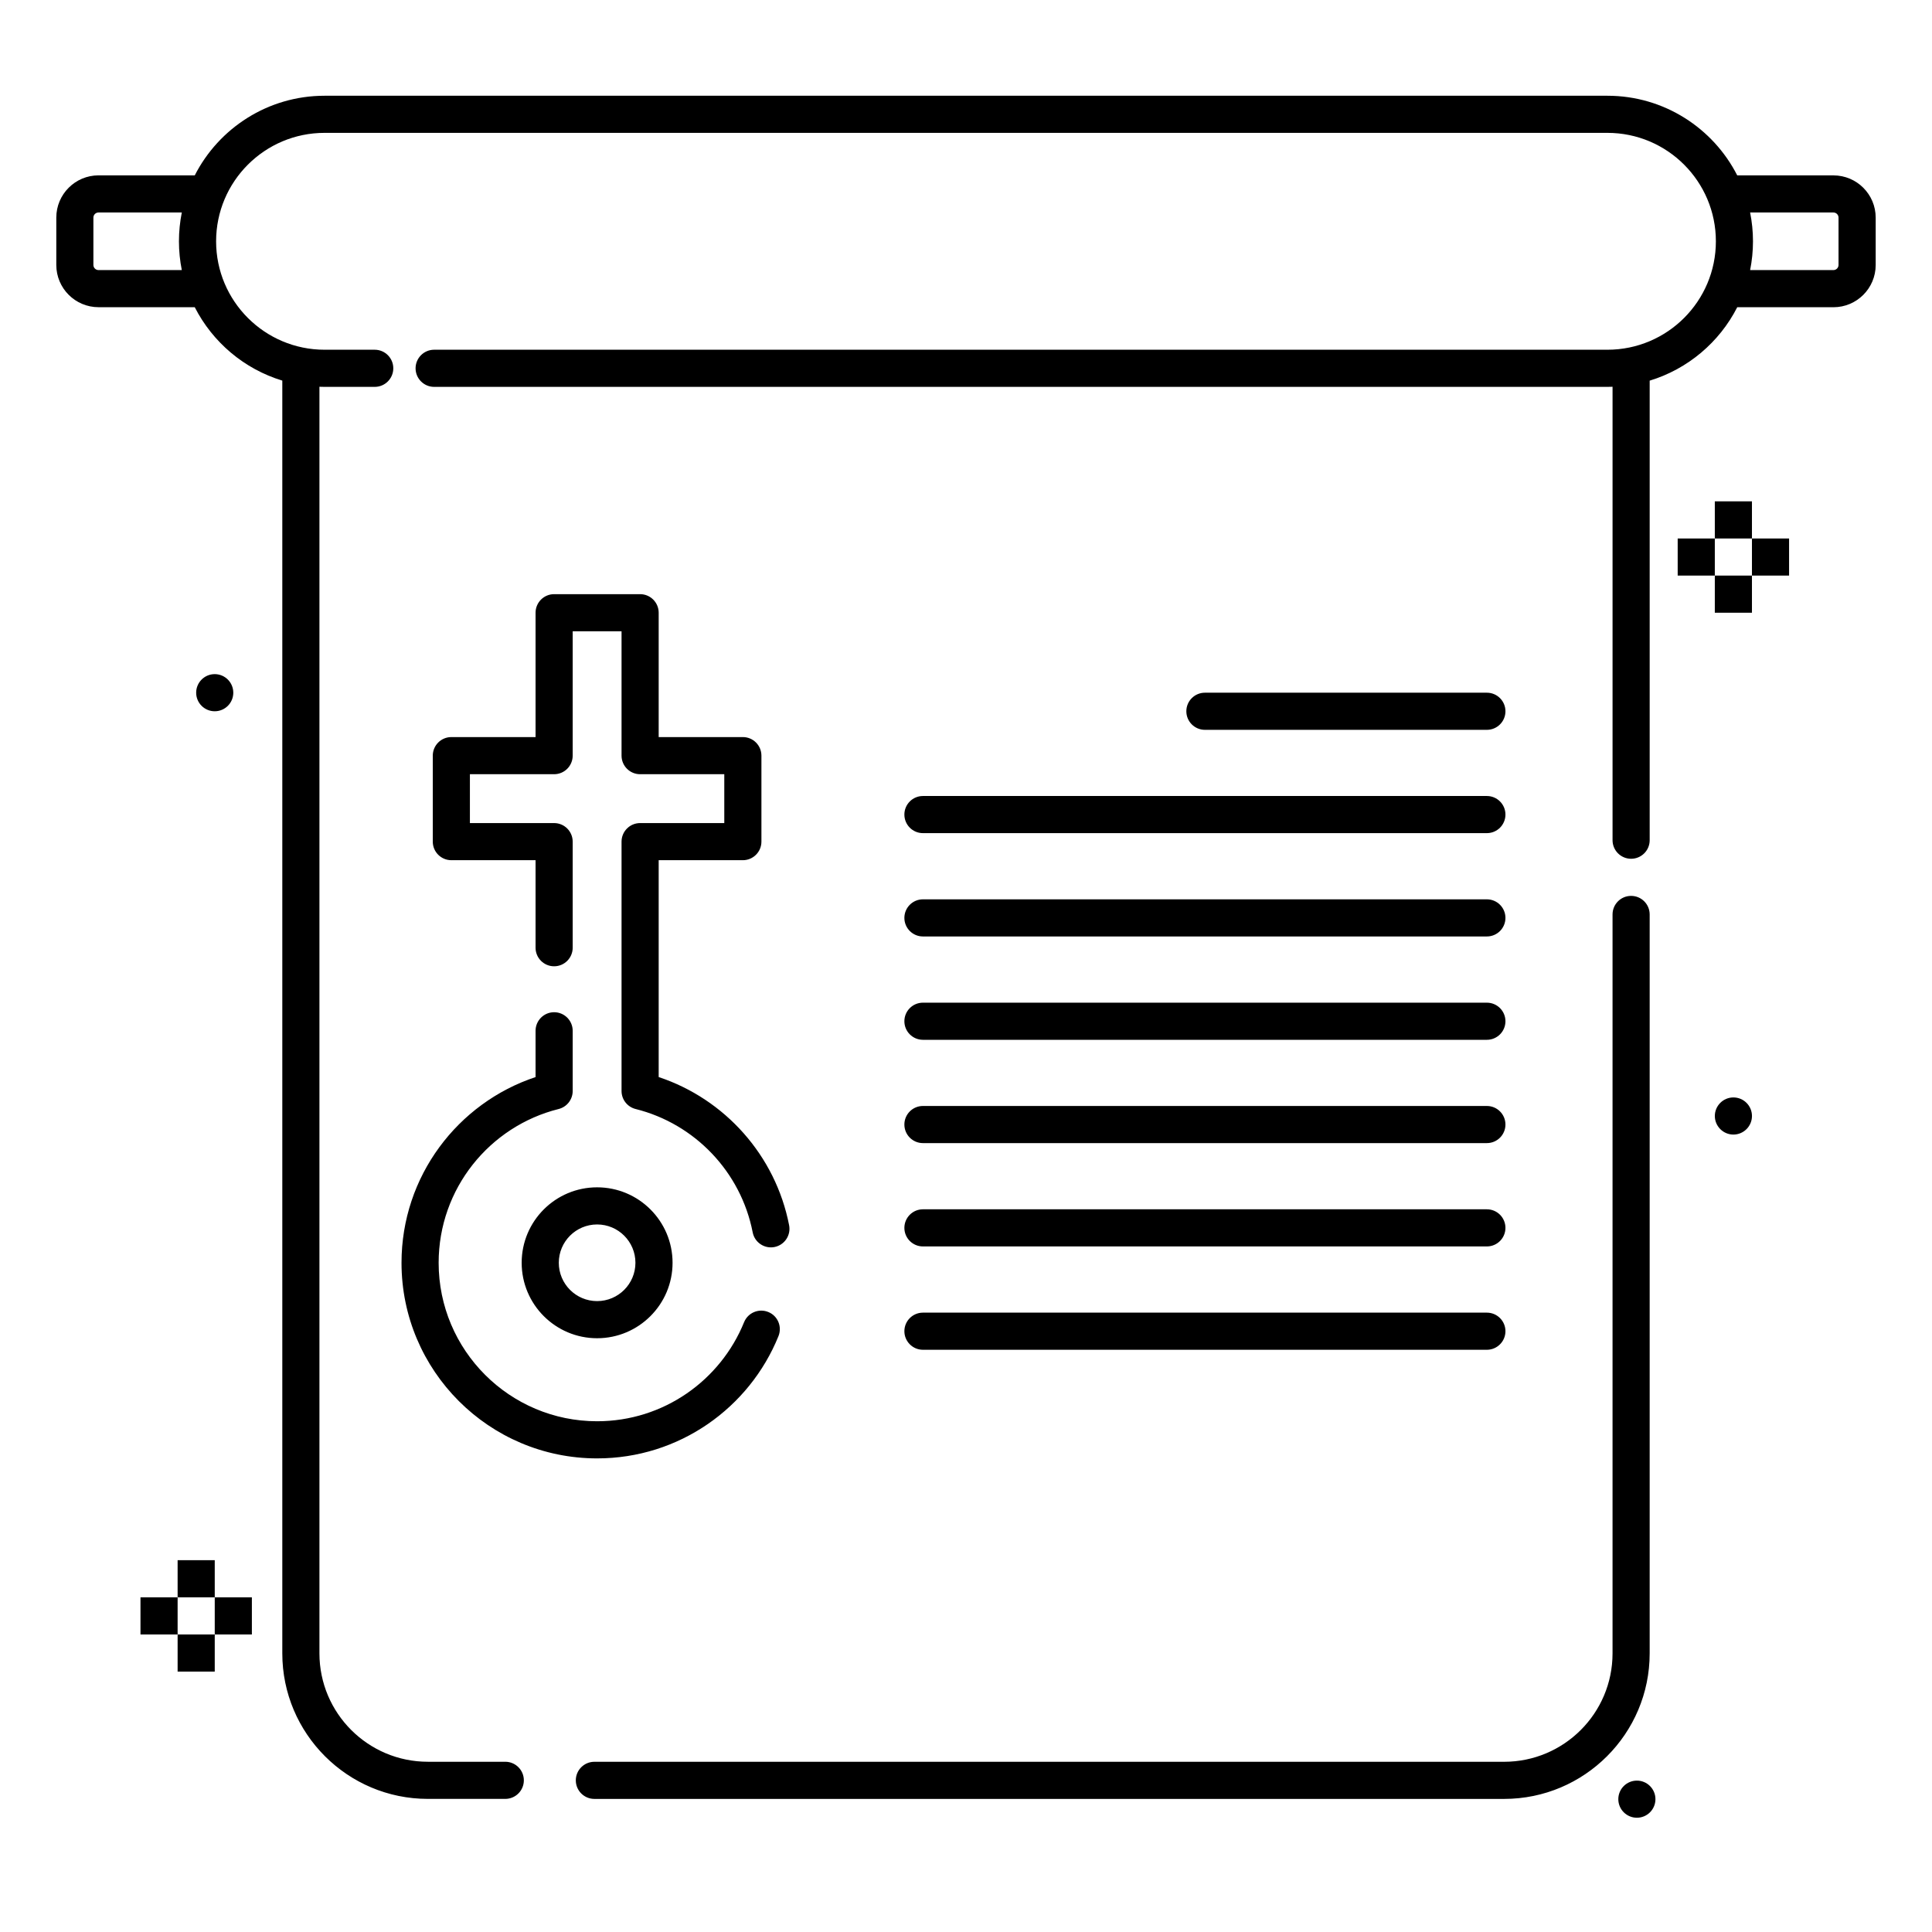 <?xml version="1.0" encoding="UTF-8"?>
<!-- Uploaded to: SVG Repo, www.svgrepo.com, Generator: SVG Repo Mixer Tools -->
<svg fill="#000000" width="800px" height="800px" version="1.1" viewBox="144 144 512 512" xmlns="http://www.w3.org/2000/svg">
 <path d="m577.79 615.88c2.715 0 4.918 2.203 4.918 4.922 0 2.715-2.203 4.918-4.918 4.918-2.707 0-4.922-2.203-4.922-4.918 0-2.719 2.215-4.922 4.922-4.922zm-382.18-425.41h-25.492c-6.18 0-11.199 5.019-11.199 11.199v12.543c0 6.18 5.019 11.199 11.199 11.199h25.492c4.727 9.27 13.09 16.383 23.203 19.453v337.29c0 21.281 17.289 38.57 38.574 38.57h20.516c2.719 0 4.922-2.203 4.922-4.918 0-2.715-2.203-4.922-4.922-4.922h-20.516c-15.863 0-28.734-12.879-28.734-28.73v-335.66c0.453 0.02 0.906 0.031 1.359 0.031h13.293c2.719 0 4.922-2.207 4.922-4.922s-2.203-4.922-4.922-4.922h-13.293c-15.863 0-28.742-12.879-28.742-28.73 0-15.863 12.879-28.742 28.742-28.742h339.97c15.863 0 28.742 12.879 28.742 28.742 0 15.852-12.879 28.73-28.742 28.73h-310.93c-2.715 0-4.922 2.207-4.922 4.922s2.207 4.922 4.922 4.922h310.93c0.453 0 0.906-0.012 1.359-0.031v120.17c0 2.715 2.203 4.918 4.918 4.918 2.719 0 4.922-2.203 4.922-4.918v-121.79c10.113-3.07 18.48-10.184 23.203-19.453h25.496c6.18 0 11.195-5.019 11.195-11.199v-12.543c0-6.18-5.016-11.199-11.195-11.199h-25.496c-6.379-12.516-19.395-21.105-34.402-21.105h-339.97c-15.004 0-28.023 8.59-34.402 21.105zm375.73 195.87v195.82c0 15.852-12.871 28.73-28.734 28.73h-241.09c-2.715 0-4.922 2.207-4.922 4.922 0 2.715 2.207 4.918 4.922 4.918h241.09c21.285 0 38.574-17.289 38.574-38.57v-195.82c0-2.719-2.203-4.922-4.922-4.922-2.715 0-4.918 2.203-4.918 4.922zm-370.43 190.81h-9.84v9.84h9.84zm-9.84-9.844h-9.84v9.844h9.84zm19.68 0h-9.84v9.844h9.84zm-9.84-9.84h-9.84v9.84h9.84zm140.28-63.074c-6.238 15.391-21.336 26.254-38.949 26.254-23.18 0-41.996-18.812-41.996-41.996 0-19.672 13.539-36.191 31.793-40.75 2.195-0.551 3.731-2.516 3.731-4.781v-15.949c0-2.715-2.203-4.922-4.922-4.922-2.715 0-4.918 2.207-4.918 4.922v12.262c-20.625 6.848-35.523 26.301-35.523 49.219 0 28.605 23.223 51.836 51.836 51.836 21.738 0 40.367-13.402 48.059-32.395 1.023-2.516-0.184-5.391-2.703-6.402-2.519-1.023-5.394 0.195-6.406 2.703zm47.398 7.312h149.45c2.719 0 4.922-2.215 4.922-4.922 0-2.715-2.203-4.918-4.922-4.918h-149.45c-2.715 0-4.918 2.203-4.918 4.918 0 2.707 2.203 4.922 4.918 4.922zm-86.348-43.051c-11.039 0-19.992 8.953-19.992 19.996 0 11.031 8.953 19.996 19.992 19.996 11.031 0 19.996-8.965 19.996-19.996 0-11.043-8.965-19.996-19.996-19.996zm0 9.84c5.609 0 10.156 4.547 10.156 10.156 0 5.598-4.547 10.156-10.156 10.156-5.606 0-10.152-4.559-10.152-10.156 0-5.609 4.547-10.156 10.152-10.156zm-6.473-73.336v-28.113c0-2.715-2.203-4.922-4.922-4.922h-22.316v-12.949h22.316c2.719 0 4.922-2.203 4.922-4.918v-32.957h12.949v32.957c0 2.715 2.203 4.918 4.918 4.918h22.309v12.949h-22.309c-2.715 0-4.918 2.207-4.918 4.922v66.074c0 2.266 1.535 4.231 3.731 4.781 15.695 3.918 27.906 16.68 31.023 32.691 0.512 2.656 3.102 4.406 5.766 3.887 2.668-0.523 4.41-3.109 3.887-5.777-3.59-18.461-17.004-33.438-34.566-39.27v-57.469h22.309c2.715 0 4.918-2.203 4.918-4.918v-22.789c0-2.719-2.203-4.922-4.918-4.922h-22.309v-32.953c0-2.715-2.203-4.922-4.922-4.922h-22.789c-2.715 0-4.918 2.207-4.918 4.922v32.953h-22.316c-2.719 0-4.922 2.203-4.922 4.922v22.789c0 2.715 2.203 4.918 4.922 4.918h22.316v23.195c0 2.715 2.203 4.918 4.918 4.918 2.719 0 4.922-2.203 4.922-4.918zm92.82 79.16h149.45c2.719 0 4.922-2.203 4.922-4.918s-2.203-4.922-4.922-4.922h-149.45c-2.715 0-4.918 2.207-4.918 4.922s2.203 4.918 4.918 4.918zm0-27.383h149.45c2.719 0 4.922-2.203 4.922-4.922 0-2.715-2.203-4.918-4.922-4.918h-149.45c-2.715 0-4.918 2.203-4.918 4.918 0 2.719 2.203 4.922 4.918 4.922zm214.78-12.102c2.719 0 4.922 2.203 4.922 4.918 0 2.715-2.203 4.922-4.922 4.922-2.703 0-4.918-2.207-4.918-4.922 0-2.715 2.215-4.918 4.918-4.918zm-214.78-15.273h149.45c2.719 0 4.922-2.203 4.922-4.922 0-2.715-2.203-4.918-4.922-4.918h-149.45c-2.715 0-4.918 2.203-4.918 4.918 0 2.719 2.203 4.922 4.918 4.922zm0-27.387h149.45c2.719 0 4.922-2.203 4.922-4.918s-2.203-4.922-4.922-4.922h-149.45c-2.715 0-4.918 2.207-4.918 4.922s2.203 4.918 4.918 4.918zm0-27.383h149.45c2.719 0 4.922-2.203 4.922-4.922 0-2.715-2.203-4.918-4.922-4.918h-149.45c-2.715 0-4.918 2.203-4.918 4.918 0 2.719 2.203 4.922 4.918 4.922zm74.727-27.375h74.723c2.719 0 4.922-2.203 4.922-4.922 0-2.715-2.203-4.918-4.922-4.918h-74.723c-2.719 0-4.922 2.203-4.922 4.918 0 2.719 2.203 4.922 4.922 4.922zm-262.41-14.762c2.719 0 4.922 2.207 4.922 4.922s-2.203 4.918-4.922 4.918c-2.715 0-4.918-2.203-4.918-4.918s2.203-4.922 4.918-4.922zm407.38-26.113h-9.84v9.84h9.84zm-9.84-9.84h-9.84v9.84h9.84zm19.68 0h-9.84v9.84h9.84zm-9.84-9.84h-9.84v9.84h9.84zm-0.484-76.547c0.492 2.469 0.758 5.019 0.758 7.637 0 2.606-0.266 5.156-0.758 7.625h22.074c0.746 0 1.355-0.609 1.355-1.359v-12.543c0-0.75-0.609-1.359-1.355-1.359zm-415.62 0h-22.07c-0.75 0-1.359 0.609-1.359 1.359v12.543c0 0.75 0.609 1.359 1.359 1.359h22.07c-0.492-2.469-0.758-5.019-0.758-7.625 0-2.617 0.266-5.168 0.758-7.637z" fill-rule="evenodd"/>
</svg>
